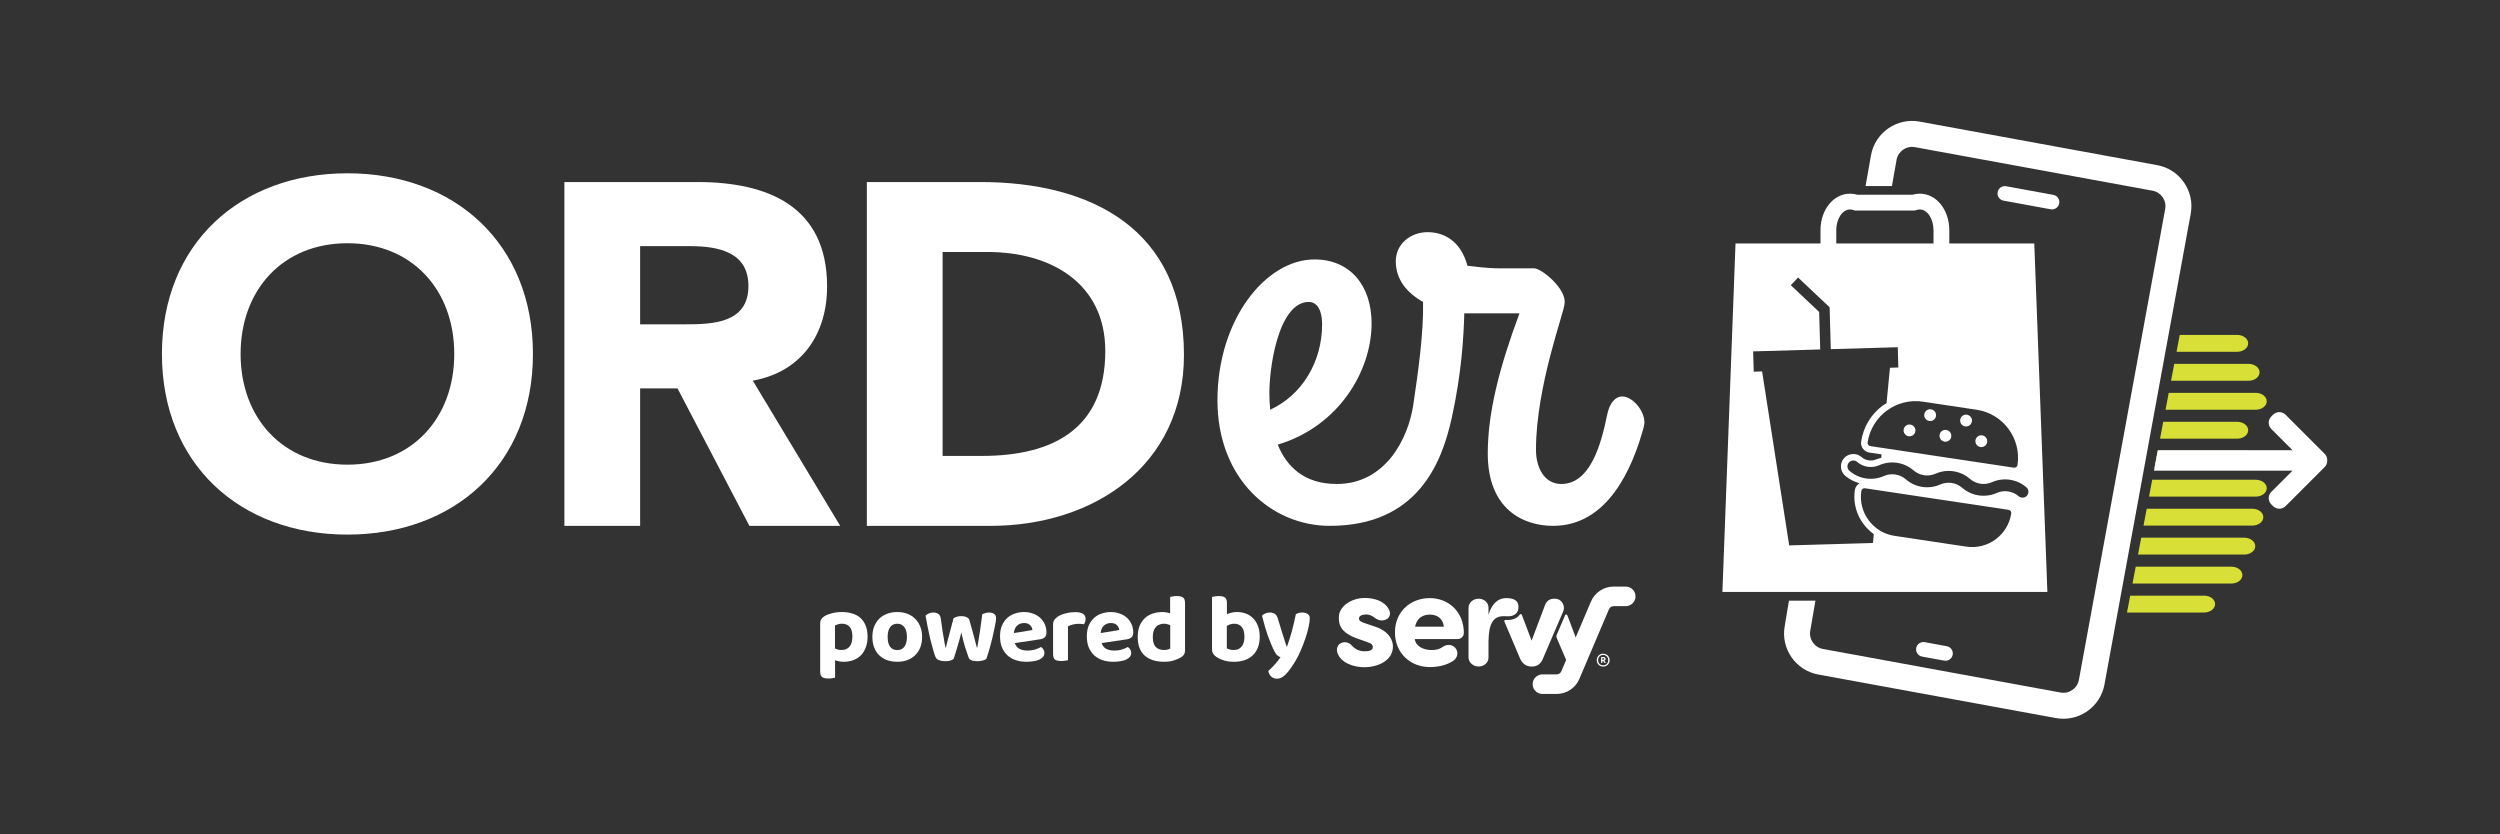 <?xml version="1.0" encoding="UTF-8" standalone="no"?>
<svg
   xmlns:dc="http://purl.org/dc/elements/1.1/"
   xmlns:cc="http://creativecommons.org/ns#"
   xmlns:rdf="http://www.w3.org/1999/02/22-rdf-syntax-ns#"
   xmlns:svg="http://www.w3.org/2000/svg"
   xmlns="http://www.w3.org/2000/svg"
   viewBox="0 0 575.196 192"
   height="192"
   width="575.196"
   xml:space="preserve"
   id="svg2"
   version="1.1"><rect x="0" y="0" width="575.196" height="192" fill="#333333" stroke="none"/><defs
     id="defs6"><clipPath
       id="clipPath18"
       clipPathUnits="userSpaceOnUse"><path
         id="path16"
         d="M 0,144 H 431.397 V 0 H 0 Z" /></clipPath></defs><g
     transform="matrix(1.333,0,0,-1.333,0,192)"
     id="g10"><g
       id="g12"><g
         clip-path="url(#clipPath18)"
         id="g14"><g
           transform="translate(59.968,63.834)"
           id="g20"><path
             id="path22"
             style="fill:#ffffff;fill-opacity:1;fill-rule:nonzero;stroke:none"
             d="m 0,0 c 11.147,0 18.439,8.046 18.439,19.111 0,11.063 -7.292,19.11 -18.439,19.11 -11.148,0 -18.44,-8.047 -18.44,-19.11 C -18.44,8.046 -11.148,0 0,0 m 0,50.291 c 18.523,0 32.019,-12.154 32.019,-31.18 C 32.019,0.084 18.523,-12.07 0,-12.07 c -18.524,0 -32.019,12.154 -32.019,31.181 0,19.026 13.495,31.18 32.019,31.18" /></g><g
           transform="translate(110.488,88.058)"
           id="g24"><path
             id="path26"
             style="fill:#ffffff;fill-opacity:1;fill-rule:nonzero;stroke:none"
             d="m 0,0 h 7.711 c 4.778,0 10.98,0.167 10.98,6.621 0,5.951 -5.364,6.873 -10.141,6.873 H 0 Z M -13.075,24.558 H 9.891 c 12.153,0 22.379,-4.191 22.379,-18.02 0,-8.298 -4.442,-14.752 -12.824,-16.261 L 34.533,-34.785 H 18.859 L 6.454,-11.064 H 0 v -23.721 h -13.075 z" /></g><g
           transform="translate(162.696,65.343)"
           id="g28"><path
             id="path30"
             style="fill:#ffffff;fill-opacity:1;fill-rule:nonzero;stroke:none"
             d="m 0,0 h 6.79 c 12.153,0 21.289,4.61 21.289,18.104 0,11.651 -9.304,17.098 -20.367,17.098 H 0 Z M -13.075,47.273 H 6.538 c 19.11,0 35.119,-8.13 35.119,-29.84 0,-19.194 -15.674,-29.503 -33.359,-29.503 h -21.373 z" /></g><g
           transform="translate(240.915,98.929)"
           id="g32"><path
             id="path34"
             style="fill:#ffffff;fill-opacity:1;fill-rule:nonzero;stroke:none"
             d="m 0,0 c 0,-3.176 1.97,-5.474 4.708,-7.008 0.11,-5.353 -0.849,-12.116 -1.694,-17.795 -0.832,-5.596 -4.671,-13.626 -13.211,-13.626 -5.693,0 -8.648,3.065 -10.182,6.788 10.62,3.175 16.204,12.809 16.204,20.912 0,6.568 -3.722,11.057 -9.854,11.057 -8.43,0 -16.751,-10.401 -16.751,-24.305 0,-13.686 9.415,-21.678 19.38,-21.678 15.063,0 19.305,10.708 21.045,18.567 1.741,7.859 2.08,14.275 2.179,18.11 h 9.525 c -3.504,-9.417 -5.474,-17.189 -5.474,-24.197 0,-9.634 6.131,-12.48 11.277,-12.48 9.416,0 13.686,9.853 15.656,17.079 0,0.219 0.11,0.438 0.11,0.766 0,2.081 -2.08,4.489 -3.832,4.489 -1.095,0 -2.19,-0.985 -2.628,-3.284 -0.985,-4.818 -2.846,-11.824 -7.882,-11.824 -2.957,0 -4.38,2.845 -4.38,5.912 0,10.949 4.927,23.867 4.927,25.181 0.438,2.519 -3.942,6.131 -5.255,6.131 h -5.693 c -1.095,0 -2.19,0 -5.803,0.438 C 11.167,3.723 8.102,5.036 5.474,5.036 2.627,5.036 0,3.066 0,0 m -21.802,-23.649 c -0.219,4.598 1.423,16.641 6.787,16.641 1.424,0 2.3,-1.422 2.3,-3.831 0,-6.57 -3.503,-12.262 -8.977,-14.781 0,0.657 -0.11,1.314 -0.11,1.971" /></g><g
           transform="translate(375.279,81.23)"
           id="g36"><path
             id="path38"
             style="fill:#d8e037;fill-opacity:1;fill-rule:nonzero;stroke:none"
             d="m 0,0 -0.553,-2.91 h 0.225 3.444 9.714 c 1.047,0 1.896,0.651 1.896,1.455 C 14.726,-0.651 13.877,0 12.83,0 H 3.116 Z" /></g><g
           transform="translate(378.396,63.319)"
           id="g40"><path
             id="path42"
             style="fill:#d8e037;fill-opacity:1;fill-rule:nonzero;stroke:none"
             d="m 0,0 h 9.714 c 1.047,0 1.895,0.651 1.895,1.455 0,0.804 -0.848,1.456 -1.895,1.456 H 0 -3.445 -5.967 L -6.52,0 h 3.075 z" /></g><g
           transform="translate(379.635,76.23)"
           id="g44"><path
             id="path46"
             style="fill:#d8e037;fill-opacity:1;fill-rule:nonzero;stroke:none"
             d="M 0,0 H -3.445 -5.306 L -5.859,-2.911 H -3.445 0 9.713 c 1.047,0 1.896,0.652 1.896,1.456 C 11.609,-0.652 10.76,0 9.713,0 Z" /></g><g
           transform="translate(376.229,86.23)"
           id="g48"><path
             id="path50"
             style="fill:#d8e037;fill-opacity:1;fill-rule:nonzero;stroke:none"
             d="m 0,0 -0.553,-2.911 h 0.754 9.714 c 1.046,0 1.895,0.652 1.895,1.456 C 11.81,-0.651 10.961,0 9.915,0 H 0.201 Z" /></g><g
           transform="translate(372.986,68.319)"
           id="g52"><path
             id="path54"
             style="fill:#d8e037;fill-opacity:1;fill-rule:nonzero;stroke:none"
             d="m 0,0 h 3.445 9.714 c 1.046,0 1.895,0.651 1.895,1.455 0,0.804 -0.849,1.456 -1.895,1.456 H 3.445 0.393 L -0.16,0 Z" /></g><g
           transform="translate(380.436,41.228)"
           id="g56"><path
             id="path58"
             style="fill:#d8e037;fill-opacity:1;fill-rule:nonzero;stroke:none"
             d="m 0,0 h -9.713 -3.045 l -0.553,-2.911 h 0.153 3.445 H 0 c 1.047,0 1.896,0.652 1.896,1.456 C 1.896,-0.652 1.047,0 0,0" /></g><g
           transform="translate(389.348,61.229)"
           id="g60"><path
             id="path62"
             style="fill:#d8e037;fill-opacity:1;fill-rule:nonzero;stroke:none"
             d="m 0,0 h -9.713 -3.445 -4.711 l -0.554,-2.911 h 5.265 3.445 H 0 c 1.047,0 1.896,0.652 1.896,1.456 C 1.896,-0.652 1.047,0 0,0" /></g><g
           transform="translate(388.757,56.229)"
           id="g64"><path
             id="path66"
             style="fill:#d8e037;fill-opacity:1;fill-rule:nonzero;stroke:none"
             d="m 0,0 h -9.713 -3.445 -5.071 l -0.553,-2.911 h 5.624 3.445 H 0 c 1.047,0 1.896,0.652 1.896,1.456 C 1.896,-0.652 1.047,0 0,0" /></g><g
           transform="translate(387.365,51.228)"
           id="g68"><path
             id="path70"
             style="fill:#d8e037;fill-opacity:1;fill-rule:nonzero;stroke:none"
             d="m 0,0 h -9.713 -3.445 -4.629 l -0.553,-2.911 h 5.182 3.445 H 0 c 1.047,0 1.896,0.652 1.896,1.456 C 1.896,-0.652 1.047,0 0,0" /></g><g
           transform="translate(385.144,46.228)"
           id="g72"><path
             id="path74"
             style="fill:#d8e037;fill-opacity:1;fill-rule:nonzero;stroke:none"
             d="m 0,0 h -9.713 -3.445 -3.357 l -0.553,-2.911 h 3.91 3.445 H 0 c 1.047,0 1.896,0.652 1.896,1.456 C 1.896,-0.652 1.047,0 0,0" /></g><g
           transform="translate(401.235,65.713)"
           id="g76"><path
             id="path78"
             style="fill:#ffffff;fill-opacity:1;fill-rule:evenodd;stroke:none"
             d="m 0,0 c -1.268,1.269 -4.906,4.906 -6.739,6.739 -0.598,0.598 -1.568,0.598 -2.166,0 C -9.003,6.641 -9.104,6.541 -9.202,6.442 -9.8,5.844 -9.8,4.874 -9.202,4.276 -7.801,2.876 -5.54,0.615 -5.54,0.615 h -23.247 l -0.67,-3.526 H -5.54 c 0,0 -2.261,-2.262 -3.662,-3.662 -0.598,-0.598 -0.598,-1.568 0,-2.166 0.098,-0.098 0.199,-0.198 0.297,-0.297 0.598,-0.598 1.568,-0.598 2.166,0 1.833,1.833 5.471,5.471 6.739,6.739 0.287,0.288 0.449,0.677 0.449,1.083 v 0.131 C 0.449,-0.677 0.287,-0.287 0,0" /></g><g
           transform="translate(336.022,32.498)"
           id="g80"><path
             id="path82"
             style="fill:#ffffff;fill-opacity:1;fill-rule:nonzero;stroke:none"
             d="M 0,0 C 0.686,-0.126 1.142,-0.786 1.016,-1.472 0.891,-2.157 0.23,-2.613 -0.456,-2.487 l -3.81,0.698 c -0.685,0.125 -1.141,0.786 -1.016,1.471 0.126,0.686 0.786,1.142 1.471,1.016 z" /></g><g
           transform="translate(344.796,110.876)"
           id="g84"><path
             id="path86"
             style="fill:#ffffff;fill-opacity:1;fill-rule:nonzero;stroke:none"
             d="m 0,0 c 0.126,0.686 0.786,1.142 1.472,1.016 l 8.144,-1.492 c 0.685,-0.126 1.141,-0.786 1.016,-1.472 C 10.506,-2.634 9.845,-3.09 9.16,-2.965 L 1.016,-1.472 C 0.33,-1.347 -0.126,-0.686 0,0" /></g><g
           transform="translate(280.604,42.789)"
           id="g88"><path
             id="path90"
             style="fill:#ffffff;fill-opacity:1;fill-rule:nonzero;stroke:none"
             d="M 0,0 H -2.088 C -3.8,0 -5.337,-1.016 -6.005,-2.588 l -2.629,-6.187 -1.447,3.826 c -0.065,0.172 -0.307,0.177 -0.38,0.008 l -1.465,-3.414 c -0.065,-0.154 -0.065,-0.329 0,-0.482 l 1.507,-3.508 c 0.039,-0.11 0.086,-0.211 0.135,-0.31 l -0.839,-1.968 c -0.136,-0.323 -0.451,-0.532 -0.803,-0.532 h -2.447 c -0.935,0 -1.694,-0.755 -1.694,-1.688 0,-0.931 0.759,-1.687 1.694,-1.687 h 2.447 c 1.715,0 3.255,1.019 3.92,2.591 l 5.116,12.035 c 0.138,0.321 0.453,0.529 0.802,0.529 H 0 c 0.936,0 1.691,0.756 1.691,1.686 C 1.691,-0.756 0.936,0 0,0" /></g><g
           transform="translate(231.462,33.045)"
           id="g92"><path
             id="path94"
             style="fill:#ffffff;fill-opacity:1;fill-rule:nonzero;stroke:none"
             d="M 0,0 C 0.764,0.344 1.478,0.023 1.845,-0.417 2.46,-1.079 3.2,-1.423 4.013,-1.423 c 0.761,0 1.476,0.123 1.476,0.712 0,0.489 -0.295,0.661 -1.132,0.933 L 3.052,0.688 C -0.37,1.832 -0.37,3.438 -0.37,4.493 v 0.023 c 0,1.694 2.043,3.266 4.456,3.266 1.65,0 3.347,-0.516 4.136,-1.892 C 8.639,5.155 8.444,4.443 7.925,4.149 7.162,3.706 6.45,3.878 5.736,4.417 5.244,4.787 4.801,4.933 4.357,4.933 3.617,4.933 3.101,4.688 3.101,4.245 3.101,3.878 3.396,3.656 4.086,3.438 L 5.833,2.846 C 8.616,1.939 8.96,0.149 8.96,-0.589 c 0,-2.429 -2.559,-3.583 -4.973,-3.583 -1.845,0 -4.01,0.761 -4.602,2.455 C -0.863,-1.006 -0.566,-0.245 0,0" /></g><g
           transform="translate(249.217,35.868)"
           id="g96"><path
             id="path98"
             style="fill:#ffffff;fill-opacity:1;fill-rule:nonzero;stroke:none"
             d="M 0,0 C -0.172,1.4 -1.131,2.088 -2.413,2.088 -3.693,2.088 -4.675,1.449 -4.973,0 Z M 1.527,-5.939 C 0.37,-6.7 -1.084,-6.971 -2.437,-6.971 c -3.299,0 -6.007,2.382 -6.007,5.988 0,3.61 2.708,5.916 6.007,5.916 3.274,0 5.882,-2.405 5.882,-6.012 0,-0.615 -0.516,-1.055 -1.058,-1.055 h -7.409 c 0.172,-1.327 1.626,-1.892 2.83,-1.892 0.691,0 1.282,0.049 1.994,0.542 0.79,0.539 1.676,0.391 2.168,-0.172 0.639,-0.738 0.394,-1.793 -0.443,-2.283" /></g><g
           transform="translate(266.696,39.647)"
           id="g100"><path
             id="path102"
             style="fill:#ffffff;fill-opacity:1;fill-rule:nonzero;stroke:none"
             d="M 0,0 C 0.271,0.761 1.058,1.251 2.142,0.983 2.979,0.761 3.445,-0.271 3.151,-1.055 l -3.495,-8.15 c -0.344,-0.907 -0.962,-1.449 -1.895,-1.449 h -0.148 c -0.912,0 -1.6,0.542 -1.97,1.449 0,0 -2.117,4.986 -2.68,6.312 -0.06,0.141 0.05,0.295 0.201,0.284 1.413,-0.096 2.08,0.402 2.46,0.923 0.094,0.13 0.3,0.099 0.355,-0.05 l 1.683,-4.448 z" /></g><g
           transform="translate(260.363,37.66)"
           id="g104"><path
             id="path106"
             style="fill:#ffffff;fill-opacity:1;fill-rule:nonzero;stroke:none"
             d="M 0,0 C 0.764,0 1.574,0.394 1.699,1.251 1.921,2.872 0.714,3.143 -0.42,3.143 -1.6,3.143 -2.807,2.405 -3.445,0.271 v 1.251 c 0,0.86 -0.787,1.522 -1.723,1.522 -0.912,0 -1.699,-0.688 -1.725,-1.522 v -8.665 c 0.026,-0.834 0.813,-1.522 1.725,-1.522 0.936,0 1.723,0.664 1.723,1.522 v 2.822 c 0.049,2.872 0.688,4.344 2.608,4.344 0.107,0 0.251,-0.005 0.397,-0.01 C -0.284,0.005 -0.125,0 0,0" /></g><g
           transform="translate(276.721,30.158)"
           id="g108"><path
             id="path110"
             style="fill:#ffffff;fill-opacity:1;fill-rule:nonzero;stroke:none"
             d="M 0,0 C 0.112,0 0.167,0.052 0.167,0.156 0.167,0.201 0.151,0.237 0.115,0.261 0.081,0.287 0.031,0.3 -0.026,0.3 c -0.021,0 -0.042,0 -0.063,-0.003 -0.018,0 -0.033,-0.003 -0.052,-0.005 V 0 Z m -0.141,-0.185 v -0.357 c -0.031,-0.005 -0.067,-0.011 -0.114,-0.011 -0.037,0 -0.066,0.008 -0.086,0.019 -0.021,0.013 -0.029,0.041 -0.029,0.086 V 0.38 c 0,0.042 0.031,0.071 0.096,0.081 0.042,0.011 0.079,0.016 0.115,0.019 0.037,0.002 0.073,0.005 0.115,0.005 0.14,0 0.252,-0.032 0.331,-0.091 C 0.367,0.339 0.407,0.255 0.407,0.149 0.407,0.07 0.386,0.005 0.341,-0.044 0.3,-0.096 0.248,-0.13 0.185,-0.151 L 0.438,-0.466 C 0.433,-0.49 0.417,-0.511 0.393,-0.529 0.37,-0.547 0.341,-0.555 0.31,-0.555 c -0.055,0 -0.102,0.029 -0.146,0.089 l -0.19,0.281 z m -0.735,0.122 c 0,-0.127 0.021,-0.247 0.063,-0.359 0.042,-0.107 0.099,-0.201 0.172,-0.282 0.075,-0.078 0.169,-0.138 0.274,-0.185 0.109,-0.044 0.229,-0.065 0.359,-0.065 0.128,0 0.248,0.021 0.352,0.065 0.109,0.047 0.201,0.107 0.274,0.185 0.078,0.081 0.135,0.175 0.177,0.282 0.042,0.112 0.062,0.232 0.062,0.359 0,0.128 -0.02,0.248 -0.062,0.355 C 0.753,0.401 0.696,0.495 0.618,0.573 0.545,0.654 0.453,0.717 0.344,0.761 0.24,0.808 0.12,0.829 -0.008,0.829 -0.138,0.829 -0.258,0.808 -0.367,0.761 -0.472,0.717 -0.566,0.654 -0.641,0.573 -0.714,0.495 -0.771,0.401 -0.813,0.292 -0.855,0.185 -0.876,0.065 -0.876,-0.063 m -0.242,0 c 0,0.152 0.026,0.295 0.078,0.43 0.055,0.136 0.13,0.251 0.227,0.35 0.096,0.101 0.214,0.182 0.349,0.242 0.136,0.06 0.287,0.091 0.456,0.091 0.162,0 0.31,-0.031 0.446,-0.091 C 0.576,0.899 0.693,0.818 0.792,0.717 0.891,0.618 0.967,0.503 1.022,0.367 1.076,0.232 1.105,0.089 1.105,-0.063 1.105,-0.216 1.076,-0.36 1.022,-0.493 0.967,-0.628 0.891,-0.745 0.792,-0.847 0.693,-0.949 0.576,-1.029 0.438,-1.089 0.302,-1.147 0.154,-1.175 -0.008,-1.175 c -0.169,0 -0.32,0.028 -0.456,0.086 -0.135,0.06 -0.253,0.14 -0.349,0.242 -0.097,0.102 -0.172,0.219 -0.227,0.354 -0.052,0.133 -0.078,0.277 -0.078,0.43" /></g><g
           transform="translate(145.227,31.846)"
           id="g112"><path
             id="path114"
             style="fill:#ffffff;fill-opacity:1;fill-rule:nonzero;stroke:none"
             d="M 0,0 C 0.605,0 1.069,0.19 1.394,0.571 1.73,0.951 1.897,1.53 1.897,2.301 1.897,3.096 1.736,3.667 1.413,4.016 1.097,4.363 0.654,4.537 0.083,4.537 -0.175,4.537 -0.399,4.503 -0.589,4.436 -0.779,4.378 -0.951,4.313 -1.108,4.235 V 0.287 C -0.951,0.195 -0.784,0.122 -0.605,0.068 -0.425,0.023 -0.224,0 0,0 m 0.386,-2.033 c -0.29,0 -0.561,0.029 -0.806,0.084 -0.247,0.044 -0.471,0.106 -0.672,0.185 v -3.008 c -0.112,-0.034 -0.268,-0.068 -0.472,-0.099 -0.2,-0.034 -0.424,-0.052 -0.669,-0.052 -0.506,0 -0.868,0.083 -1.092,0.253 -0.225,0.167 -0.337,0.487 -0.337,0.956 v 8.316 c 0,0.292 0.06,0.527 0.185,0.707 0.123,0.19 0.295,0.359 0.519,0.503 0.336,0.213 0.769,0.388 1.295,0.521 0.527,0.146 1.108,0.219 1.746,0.219 0.649,0 1.244,-0.084 1.783,-0.253 C 2.413,6.143 2.885,5.892 3.276,5.543 3.667,5.197 3.972,4.754 4.183,4.217 4.407,3.68 4.519,3.041 4.519,2.301 4.519,1.595 4.412,0.969 4.201,0.42 3.998,-0.117 3.714,-0.571 3.344,-0.941 2.974,-1.3 2.536,-1.574 2.033,-1.764 1.53,-1.944 0.98,-2.033 0.386,-2.033" /></g><g
           transform="translate(154.873,36.382)"
           id="g116"><path
             id="path118"
             style="fill:#ffffff;fill-opacity:1;fill-rule:nonzero;stroke:none"
             d="m 0,0 c -0.526,0 -0.936,-0.195 -1.227,-0.589 -0.29,-0.391 -0.436,-0.951 -0.436,-1.678 0,-0.751 0.141,-1.322 0.42,-1.715 0.292,-0.381 0.706,-0.571 1.243,-0.571 0.537,0 0.946,0.196 1.227,0.589 0.29,0.391 0.436,0.957 0.436,1.697 0,0.716 -0.146,1.271 -0.436,1.662 C 0.936,-0.201 0.526,0 0,0 M 4.284,-2.267 C 4.284,-2.929 4.183,-3.529 3.982,-4.066 3.779,-4.592 3.49,-5.04 3.109,-5.41 2.739,-5.78 2.291,-6.064 1.764,-6.268 1.238,-6.468 0.649,-6.57 0,-6.57 c -0.649,0 -1.243,0.096 -1.78,0.287 -0.526,0.2 -0.98,0.487 -1.363,0.857 -0.367,0.37 -0.654,0.818 -0.855,1.345 -0.203,0.537 -0.302,1.141 -0.302,1.814 0,0.649 0.099,1.238 0.302,1.764 0.211,0.537 0.503,0.99 0.873,1.36 0.381,0.37 0.834,0.655 1.361,0.858 C -1.227,1.916 -0.639,2.017 0,2.017 0.638,2.017 1.22,1.916 1.746,1.715 2.273,1.512 2.721,1.22 3.091,0.839 3.471,0.472 3.763,0.023 3.964,-0.503 c 0.214,-0.526 0.32,-1.115 0.32,-1.764" /></g><g
           transform="translate(165.931,34.87)"
           id="g120"><path
             id="path122"
             style="fill:#ffffff;fill-opacity:1;fill-rule:nonzero;stroke:none"
             d="m 0,0 c -0.102,-0.414 -0.214,-0.839 -0.336,-1.277 -0.123,-0.438 -0.245,-0.863 -0.37,-1.277 -0.123,-0.414 -0.24,-0.795 -0.352,-1.142 -0.112,-0.346 -0.201,-0.633 -0.269,-0.857 -0.302,-0.268 -0.784,-0.404 -1.446,-0.404 -0.401,0 -0.756,0.057 -1.058,0.17 -0.302,0.112 -0.503,0.278 -0.605,0.503 -0.122,0.268 -0.268,0.695 -0.435,1.277 -0.169,0.583 -0.336,1.222 -0.505,1.915 -0.157,0.693 -0.308,1.4 -0.454,2.116 -0.146,0.717 -0.263,1.345 -0.352,1.882 0.133,0.146 0.318,0.268 0.553,0.37 0.247,0.112 0.511,0.169 0.789,0.169 0.36,0 0.652,-0.086 0.876,-0.252 0.224,-0.157 0.362,-0.433 0.42,-0.824 0.112,-0.784 0.206,-1.457 0.284,-2.017 0.091,-0.558 0.169,-1.035 0.237,-1.428 0.065,-0.391 0.122,-0.709 0.167,-0.957 0.057,-0.234 0.096,-0.419 0.117,-0.555 h 0.068 c 0.044,0.18 0.112,0.448 0.2,0.808 0.092,0.357 0.198,0.761 0.321,1.209 0.122,0.459 0.253,0.946 0.386,1.462 0.146,0.527 0.286,1.053 0.419,1.58 0.19,0.112 0.389,0.195 0.589,0.25 C -0.542,2.789 -0.292,2.822 0,2.822 0.36,2.822 0.662,2.76 0.907,2.637 1.165,2.525 1.327,2.353 1.394,2.116 1.54,1.613 1.681,1.115 1.814,0.623 c 0.135,-0.482 0.258,-0.931 0.37,-1.345 0.112,-0.414 0.208,-0.784 0.287,-1.11 0.088,-0.323 0.156,-0.576 0.2,-0.756 h 0.084 c 0.156,0.886 0.307,1.809 0.453,2.773 0.146,0.975 0.282,1.96 0.404,2.958 0.18,0.099 0.37,0.172 0.571,0.216 0.203,0.058 0.404,0.086 0.604,0.086 0.347,0 0.634,-0.08 0.858,-0.237 C 5.879,3.062 5.997,2.807 5.997,2.437 5.997,2.267 5.965,2.004 5.898,1.647 5.84,1.287 5.762,0.886 5.661,0.438 5.572,-0.01 5.465,-0.487 5.343,-0.99 5.22,-1.483 5.095,-1.96 4.973,-2.418 4.85,-2.877 4.728,-3.299 4.602,-3.68 4.49,-4.06 4.397,-4.352 4.318,-4.553 4.193,-4.675 3.987,-4.772 3.695,-4.84 3.406,-4.918 3.091,-4.957 2.755,-4.957 c -0.85,0 -1.35,0.209 -1.496,0.623 C 1.181,-4.11 1.087,-3.836 0.975,-3.51 0.863,-3.187 0.745,-2.833 0.623,-2.452 0.511,-2.061 0.399,-1.658 0.287,-1.243 0.175,-0.818 0.078,-0.404 0,0" /></g><g
           transform="translate(176.757,36.499)"
           id="g124"><path
             id="path126"
             style="fill:#ffffff;fill-opacity:1;fill-rule:nonzero;stroke:none"
             d="M 0,0 C -0.482,0 -0.886,-0.151 -1.209,-0.453 -1.522,-0.745 -1.707,-1.17 -1.764,-1.73 l 3.208,0.521 C 1.423,-0.917 1.293,-0.644 1.058,-0.386 0.824,-0.128 0.469,0 0,0 m -1.595,-3.461 c 0.156,-0.469 0.43,-0.805 0.821,-1.009 0.393,-0.19 0.847,-0.284 1.363,-0.284 0.469,0 0.912,0.06 1.326,0.185 0.415,0.133 0.751,0.279 1.009,0.436 0.167,-0.112 0.308,-0.258 0.42,-0.436 C 3.456,-4.748 3.51,-4.944 3.51,-5.158 3.51,-5.416 3.432,-5.64 3.276,-5.83 3.12,-6.02 2.901,-6.182 2.622,-6.317 2.353,-6.44 2.028,-6.531 1.647,-6.586 1.277,-6.653 0.868,-6.687 0.42,-6.687 c -0.66,0 -1.272,0.091 -1.833,0.268 -0.557,0.19 -1.039,0.467 -1.443,0.824 -0.404,0.37 -0.722,0.828 -0.957,1.378 -0.224,0.548 -0.336,1.194 -0.336,1.931 0,0.717 0.112,1.34 0.336,1.866 0.235,0.527 0.542,0.962 0.923,1.311 0.393,0.347 0.834,0.6 1.326,0.756 0.506,0.167 1.022,0.25 1.548,0.25 0.571,0 1.092,-0.088 1.561,-0.268 C 2.028,1.462 2.437,1.22 2.773,0.907 3.12,0.594 3.388,0.219 3.578,-0.219 3.768,-0.654 3.865,-1.131 3.865,-1.647 3.865,-2.004 3.768,-2.273 3.578,-2.452 3.388,-2.632 3.12,-2.749 2.773,-2.807 Z" /></g><g
           transform="translate(184.333,30.081)"
           id="g128"><path
             id="path130"
             style="fill:#ffffff;fill-opacity:1;fill-rule:nonzero;stroke:none"
             d="m 0,0 c -0.112,-0.034 -0.268,-0.063 -0.472,-0.083 -0.2,-0.034 -0.425,-0.053 -0.67,-0.053 -0.505,0 -0.867,0.081 -1.091,0.238 -0.225,0.166 -0.337,0.487 -0.337,0.956 v 5.124 c 0,0.315 0.079,0.584 0.235,0.808 0.156,0.224 0.375,0.419 0.654,0.586 0.37,0.224 0.813,0.399 1.329,0.521 0.527,0.136 1.074,0.204 1.645,0.204 1.165,0 1.748,-0.394 1.748,-1.178 C 3.041,6.932 3.013,6.76 2.958,6.601 2.901,6.445 2.838,6.312 2.773,6.2 2.515,6.255 2.2,6.283 1.832,6.283 1.506,6.283 1.181,6.244 0.857,6.166 0.532,6.088 0.248,5.981 0,5.846 Z" /></g><g
           transform="translate(191.737,36.499)"
           id="g132"><path
             id="path134"
             style="fill:#ffffff;fill-opacity:1;fill-rule:nonzero;stroke:none"
             d="M 0,0 C -0.482,0 -0.886,-0.151 -1.209,-0.453 -1.522,-0.745 -1.707,-1.17 -1.764,-1.73 l 3.208,0.521 C 1.423,-0.917 1.293,-0.644 1.058,-0.386 0.824,-0.128 0.469,0 0,0 m -1.595,-3.461 c 0.156,-0.469 0.43,-0.805 0.821,-1.009 0.393,-0.19 0.847,-0.284 1.363,-0.284 0.469,0 0.912,0.06 1.326,0.185 0.415,0.133 0.751,0.279 1.009,0.436 0.167,-0.112 0.308,-0.258 0.42,-0.436 C 3.456,-4.748 3.51,-4.944 3.51,-5.158 3.51,-5.416 3.432,-5.64 3.276,-5.83 3.12,-6.02 2.901,-6.182 2.622,-6.317 2.353,-6.44 2.028,-6.531 1.647,-6.586 1.277,-6.653 0.868,-6.687 0.42,-6.687 c -0.66,0 -1.272,0.091 -1.833,0.268 -0.557,0.19 -1.039,0.467 -1.443,0.824 -0.404,0.37 -0.722,0.828 -0.957,1.378 -0.224,0.548 -0.336,1.194 -0.336,1.931 0,0.717 0.112,1.34 0.336,1.866 0.235,0.527 0.542,0.962 0.923,1.311 0.393,0.347 0.834,0.6 1.326,0.756 0.506,0.167 1.022,0.25 1.548,0.25 0.571,0 1.092,-0.088 1.561,-0.268 C 2.028,1.462 2.437,1.22 2.773,0.907 3.12,0.594 3.388,0.219 3.578,-0.219 3.768,-0.654 3.865,-1.131 3.865,-1.647 3.865,-2.004 3.768,-2.273 3.578,-2.452 3.388,-2.632 3.12,-2.749 2.773,-2.807 Z" /></g><g
           transform="translate(201.985,36.13)"
           id="g136"><path
             id="path138"
             style="fill:#ffffff;fill-opacity:1;fill-rule:nonzero;stroke:none"
             d="m 0,0 c -0.146,0.068 -0.308,0.122 -0.487,0.167 -0.167,0.057 -0.347,0.086 -0.537,0.086 -0.605,0 -1.087,-0.185 -1.447,-0.555 -0.357,-0.37 -0.536,-0.957 -0.536,-1.765 0,-0.771 0.169,-1.337 0.502,-1.696 0.35,-0.347 0.824,-0.522 1.429,-0.522 0.237,0 0.443,0.024 0.623,0.068 0.19,0.055 0.341,0.118 0.453,0.185 z m -1.379,2.267 c 0.258,0 0.501,-0.021 0.725,-0.067 0.234,-0.032 0.446,-0.084 0.638,-0.152 v 2.825 c 0.123,0.032 0.284,0.066 0.485,0.1 0.203,0.033 0.427,0.052 0.672,0.052 0.506,0 0.863,-0.086 1.077,-0.253 C 2.442,4.602 2.554,4.285 2.554,3.813 V -4.368 C 2.554,-4.636 2.497,-4.866 2.385,-5.056 2.273,-5.236 2.095,-5.405 1.848,-5.562 1.535,-5.752 1.131,-5.924 0.639,-6.083 0.146,-6.239 -0.42,-6.317 -1.058,-6.317 c -1.413,0 -2.525,0.352 -3.344,1.058 -0.805,0.717 -1.209,1.788 -1.209,3.211 0,0.737 0.107,1.376 0.318,1.912 0.224,0.54 0.526,0.988 0.907,1.345 0.383,0.36 0.829,0.623 1.345,0.79 0.516,0.18 1.071,0.268 1.662,0.268" /></g><g
           transform="translate(213.028,36.382)"
           id="g140"><path
             id="path142"
             style="fill:#ffffff;fill-opacity:1;fill-rule:nonzero;stroke:none"
             d="m 0,0 c -0.258,0 -0.493,-0.039 -0.706,-0.117 -0.201,-0.068 -0.391,-0.157 -0.571,-0.269 v -3.849 c 0.135,-0.089 0.302,-0.162 0.503,-0.216 0.203,-0.058 0.438,-0.086 0.706,-0.086 0.561,0 1.004,0.193 1.327,0.573 0.336,0.381 0.505,0.951 0.505,1.712 0,0.785 -0.161,1.355 -0.487,1.715 C 0.964,-0.18 0.537,0 0,0 M 0.472,2.017 C 1.019,2.017 1.535,1.926 2.017,1.746 2.497,1.569 2.911,1.3 3.26,0.941 3.617,0.581 3.899,0.136 4.099,-0.404 4.3,-0.93 4.402,-1.545 4.402,-2.252 4.402,-2.958 4.295,-3.578 4.084,-4.115 3.87,-4.655 3.568,-5.108 3.174,-5.478 2.794,-5.835 2.33,-6.109 1.78,-6.299 1.243,-6.479 0.638,-6.57 -0.034,-6.57 c -0.706,0 -1.311,0.086 -1.814,0.253 -0.505,0.169 -0.925,0.37 -1.261,0.604 -0.48,0.326 -0.722,0.751 -0.722,1.277 v 9.057 c 0.122,0.034 0.287,0.067 0.487,0.099 0.204,0.034 0.425,0.052 0.673,0.052 0.503,0 0.862,-0.084 1.076,-0.253 0.224,-0.167 0.336,-0.487 0.336,-0.956 V 1.647 c 0.222,0.099 0.48,0.185 0.772,0.25 0.292,0.081 0.609,0.12 0.959,0.12" /></g><g
           transform="translate(219.737,32.081)"
           id="g144"><path
             id="path146"
             style="fill:#ffffff;fill-opacity:1;fill-rule:nonzero;stroke:none"
             d="m 0,0 c -0.258,0.56 -0.555,1.287 -0.891,2.184 -0.323,0.907 -0.665,2.077 -1.025,3.51 0.136,0.146 0.321,0.271 0.556,0.37 0.245,0.113 0.508,0.17 0.789,0.17 0.357,0 0.649,-0.078 0.873,-0.237 C 0.526,5.853 0.701,5.577 0.824,5.176 1.069,4.357 1.316,3.55 1.564,2.755 1.819,1.96 2.077,1.16 2.335,0.352 h 0.068 c 0.133,0.38 0.273,0.797 0.419,1.243 0.146,0.461 0.287,0.93 0.42,1.412 C 3.378,3.5 3.5,3.993 3.612,4.485 3.735,4.991 3.841,5.478 3.93,5.947 4.279,6.137 4.642,6.234 5.022,6.234 5.382,6.234 5.689,6.156 5.947,5.997 6.205,5.84 6.333,5.582 6.333,5.225 6.333,4.821 6.26,4.305 6.117,3.68 5.981,3.062 5.796,2.413 5.561,1.73 5.337,1.058 5.079,0.386 4.787,-0.287 4.509,-0.946 4.217,-1.53 3.914,-2.033 3.286,-3.096 2.721,-3.886 2.218,-4.402 1.715,-4.928 1.204,-5.191 0.688,-5.191 c -0.414,0 -0.756,0.127 -1.024,0.385 -0.269,0.248 -0.43,0.566 -0.488,0.959 0.36,0.313 0.728,0.683 1.111,1.108 0.391,0.414 0.722,0.834 0.99,1.261 C 1.087,-1.423 0.886,-1.3 0.672,-1.108 0.469,-0.907 0.248,-0.537 0,0" /></g><g
           transform="translate(372.339,115.532)"
           id="g148"><path
             id="path150"
             style="fill:#ffffff;fill-opacity:1;fill-rule:nonzero;stroke:none"
             d="m 0,0 -41.013,7.516 c -3.907,0.715 -7.668,-1.88 -8.384,-5.785 l -0.94,-5.341 h 4.55 l 0.799,4.533 c 0.27,1.475 1.691,2.454 3.167,2.184 l 41.013,-7.516 c 1.475,-0.27 2.456,-1.689 2.186,-3.164 l -6.738,-36.76 -8.154,-44.507 c -0.27,-1.475 -1.691,-2.456 -3.166,-2.186 l -41.013,7.516 c -1.476,0.271 -2.457,1.691 -2.187,3.166 l 0.891,5.176 h -4.571 l -0.729,-4.368 c -0.716,-3.907 1.882,-7.667 5.788,-8.383 l 41.013,-7.515 c 3.907,-0.716 7.667,1.879 8.383,5.786 L 5.786,-8.381 C 6.502,-4.476 3.907,-0.716 0,0" /></g><g
           transform="translate(339.198,70.44)"
           id="g152"><path
             id="path154"
             style="fill:#ffffff;fill-opacity:1;fill-rule:nonzero;stroke:none"
             d="M 0,0 C 0.556,-0.083 1.074,0.3 1.158,0.856 1.241,1.412 0.858,1.93 0.302,2.014 L 0.287,2.016 C -0.27,2.1 -0.779,1.715 -0.863,1.159 -0.947,0.603 -0.556,0.083 0,0" /></g><g
           transform="translate(335.634,67.807)"
           id="g156"><path
             id="path158"
             style="fill:#ffffff;fill-opacity:1;fill-rule:nonzero;stroke:none"
             d="M 0,0 C 0.556,-0.084 1.075,0.299 1.158,0.855 1.242,1.412 0.859,1.93 0.302,2.014 L 0.287,2.016 C -0.269,2.1 -0.78,1.715 -0.863,1.159 -0.947,0.603 -0.556,0.083 0,0" /></g><g
           transform="translate(333,71.371)"
           id="g160"><path
             id="path162"
             style="fill:#ffffff;fill-opacity:1;fill-rule:nonzero;stroke:none"
             d="M 0,0 C 0.556,-0.083 1.075,0.3 1.158,0.856 1.242,1.412 0.859,1.93 0.303,2.014 L 0.287,2.016 C -0.269,2.1 -0.779,1.715 -0.863,1.159 -0.946,0.603 -0.556,0.084 0,0" /></g><g
           transform="translate(329.739,70.752)"
           id="g164"><path
             id="path166"
             style="fill:#ffffff;fill-opacity:1;fill-rule:nonzero;stroke:none"
             d="m 0,0 -0.016,0.002 c -0.556,0.084 -1.067,-0.3 -1.15,-0.856 -0.084,-0.556 0.307,-1.076 0.863,-1.16 0.556,-0.083 1.075,0.3 1.158,0.856 C 0.939,-0.602 0.556,-0.083 0,0" /></g><g
           transform="translate(341.831,66.876)"
           id="g168"><path
             id="path170"
             style="fill:#ffffff;fill-opacity:1;fill-rule:nonzero;stroke:none"
             d="M 0,0 C 0.556,-0.083 1.075,0.3 1.158,0.856 1.242,1.412 0.859,1.93 0.303,2.014 L 0.287,2.016 C -0.269,2.1 -0.779,1.715 -0.863,1.159 -0.946,0.603 -0.556,0.083 0,0" /></g><g
           transform="translate(349.861,58.487)"
           id="g172"><path
             id="path174"
             style="fill:#ffffff;fill-opacity:1;fill-rule:nonzero;stroke:none"
             d="M 0,0 C -0.369,-0.424 -1.011,-0.469 -1.437,-0.101 -2.473,0.8 -3.956,1.023 -5.211,0.466 -6.213,0.022 -7.298,-0.111 -8.336,0.045 -9.37,0.2 -10.358,0.642 -11.171,1.35 c -1.049,0.912 -2.533,1.135 -3.789,0.577 -1.985,-0.882 -4.317,-0.531 -5.951,0.888 -1.043,0.909 -2.526,1.13 -3.784,0.572 -1.977,-0.88 -4.311,-0.531 -5.945,0.892 -0.424,0.369 -0.469,1.013 -0.1,1.437 0.37,0.425 1.012,0.469 1.437,0.099 1.039,-0.903 2.522,-1.127 3.781,-0.567 1.977,0.88 4.31,0.531 5.944,-0.892 1.042,-0.906 2.526,-1.13 3.784,-0.572 1.985,0.883 4.317,0.531 5.95,-0.888 1.047,-0.913 2.529,-1.135 3.785,-0.578 1.998,0.885 4.327,0.535 5.958,-0.881 v 0 C 0.323,1.068 0.368,0.425 0,0 m -10.471,-8.802 -12.395,1.862 c -3.716,0.559 -6.286,4.037 -5.727,7.754 0.045,0.298 0.325,0.505 0.624,0.46 l 24.79,-3.724 c 0.299,-0.045 0.506,-0.326 0.462,-0.624 -0.559,-3.717 -4.037,-6.286 -7.754,-5.728 m -16.112,0.63 -14.46,-0.417 -4.676,30.028 -1.446,-0.041 -0.101,3.501 11.579,0.334 -0.186,6.472 -4.892,4.617 1.254,1.329 5.443,-5.138 0.208,-7.227 11.557,0.334 0.101,-3.502 -1.446,-0.042 -0.594,-6.128 c -0.207,-0.129 -0.427,-0.227 -0.625,-0.373 -2.045,-1.511 -3.378,-3.724 -3.756,-6.235 -0.135,-0.909 0.495,-1.762 1.403,-1.9 l 2.121,-0.318 -0.059,-0.609 c -0.275,-0.076 -0.556,-0.119 -0.822,-0.237 -0.853,-0.383 -1.873,-0.23 -2.584,0.389 -0.894,0.777 -2.25,0.674 -3.027,-0.211 -0.375,-0.433 -0.559,-0.985 -0.518,-1.558 0.041,-0.57 0.301,-1.091 0.732,-1.465 0.723,-0.632 1.58,-1.025 2.471,-1.295 -0.408,-0.249 -0.724,-0.649 -0.801,-1.156 -0.456,-3.051 0.918,-5.938 3.272,-7.62 z m -6.333,53.982 c 0,1.978 1.066,3.587 2.374,3.587 0.205,0 0.42,-0.038 0.639,-0.113 l 0.213,-0.074 h 10.334 l 0.213,0.074 c 0.219,0.074 0.434,0.112 0.637,0.112 1.308,0 2.373,-1.609 2.373,-3.586 V 43.521 H -32.916 Z M -8.678,14.824 C -4.107,14.137 -0.948,9.86 -1.634,5.289 -1.679,4.99 -1.96,4.783 -2.258,4.828 l -24.791,3.725 c -0.298,0.045 -0.505,0.325 -0.461,0.624 0.687,4.57 4.964,7.73 9.535,7.043 z M 1.26,43.522 h -14.668 v 2.288 c 0,3.539 -2.239,6.311 -5.097,6.311 -0.427,0 -0.859,-0.062 -1.287,-0.186 h -9.462 c -0.429,0.124 -0.86,0.186 -1.288,0.186 -2.858,0 -5.098,-2.772 -5.098,-6.311 v -2.288 h -14.668 l -2.263,-60.144 H 3.521 Z" /></g></g></g></g></svg>